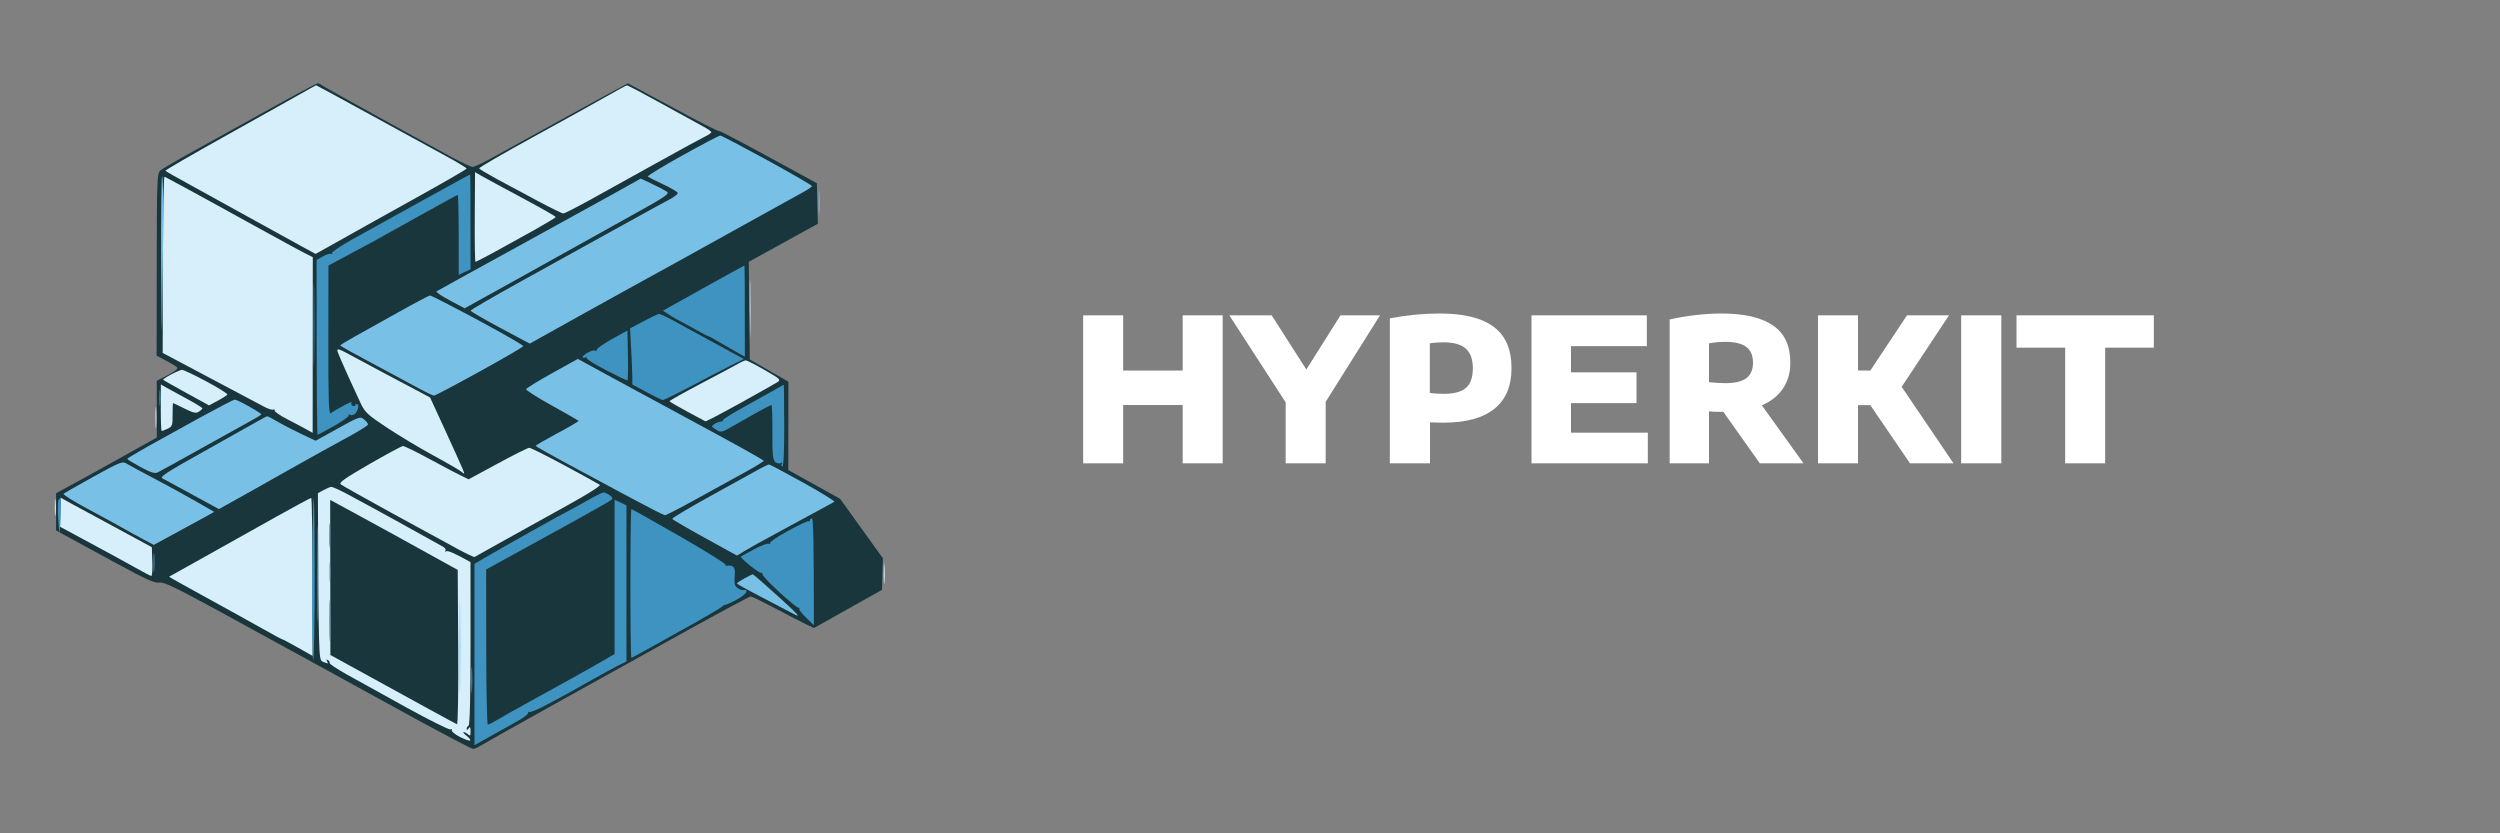 <svg version="1.2" xmlns="http://www.w3.org/2000/svg" viewBox="0 0 1500 500" width="1500" height="500">
	<rect x="0" y="0" width="1500" height="500" fill="#808080" stroke="none"/>
	<style>
		.s0 { opacity: .99;fill: #d9f1fc } 
		.s1 { fill: #19363d } 
		.s2 { fill: #79c0e6 } 
		.s3 { fill: #3f93c0 } 
		.s4 { fill: #ffffff } 
	</style>
	<g id="Background">
		<path id="Path 0" class="s0" d="m449.79 184.98c0 15.64 0.18 22.18 0.38 14.5 0.2-7.67 0.2-20.46 0-28.44-0.2-7.97-0.38-1.69-0.38 13.94zm-356.5 65.81c0 5.83 0.21 8.09 0.45 5.02 0.24-3.07 0.24-7.83 0-10.6-0.24-2.76-0.45-0.25-0.45 5.58zm-60.41 53.54c0 4.6 0.2 6.6 0.46 4.46 0.25-2.14 0.25-5.91 0-8.37-0.26-2.45-0.46-0.7-0.46 3.91zm497.34 39.59c0 5.52 0.2 8.03 0.45 5.58 0.25-2.45 0.25-6.97 0.01-10.04-0.25-3.07-0.45-1.06-0.46 4.46z"/>
		<path id="Path 1" class="s1" d="m162.14 65.19c-14.98 8.33-35.5 19.69-45.59 25.24-10.09 5.56-19.28 10.91-20.4 11.89-1.88 1.65-2.05 6.16-2.11 56.45l-0.06 54.65c9.24 4.76 12.19 6.64 12.51 7.25 0.31 0.62-2.35 2.63-5.93 4.47l-6.51 3.34 0.05 34.02c-23.43 13.15-37.04 20.68-45.35 25.22l-15.1 8.24-0.02 22.31c11.49 6.32 24.69 13.49 36.74 20.02 17.57 9.52 22.55 11.74 25.16 11.26 2.65-0.5 9.04 2.54 34.34 16.29 17.1 9.3 43.34 23.67 58.32 31.93 14.98 8.28 42.28 23.26 60.68 33.3 18.41 10.03 34.12 18.25 34.94 18.27 0.81 0 2.54-0.7 3.84-1.54 1.31-0.86 22.62-12.83 47.37-26.61 24.75-13.78 60.58-33.66 79.63-44.19 19.05-10.52 35.17-19.14 35.82-19.14 0.65 0 7.45 3.33 15.1 7.38 7.65 4.06 15.91 8.32 18.35 9.48l4.44 2.11 40.85-22.93 0.55-18.9-25.67-35.69-31.12-17.29 0.08-52.98-23.17-13.38-0.6-58.56 41.46-22.87-0.6-24.27c-44.98-24.7-58.43-31.66-58.91-31.41-0.49 0.26-12.89-6.05-27.53-14.03-14.66-7.97-26.78-14.51-26.94-14.53-0.17-0.02-16.82 9.06-37.01 20.18-20.18 11.12-40.71 22.42-45.58 25.1-4.89 2.69-9.68 4.89-10.66 4.89-0.98 0-7.11-2.91-13.62-6.47-6.51-3.56-26.23-14.39-43.81-24.07-17.58-9.68-32.5-18.06-33.15-18.62-0.66-0.55-1.72-1-2.37-0.99-0.65 0.02-13.44 6.85-28.42 15.18z"/>
		<path id="Path 2" class="s2" d="m491.17 121.96c0.01 6.75 0.2 9.26 0.43 5.58 0.24-3.68 0.24-9.2 0-12.27-0.24-3.07-0.43-0.05-0.43 6.69z"/>
		<path id="Path 3" fill-rule="evenodd" class="s0" d="m189.67 51.17c0.16-0.02 15.08 8.09 33.15 18 18.07 9.92 38.33 21.01 45.02 24.63 6.68 3.63 12.14 6.93 12.12 7.34-0.03 0.41-12.68 7.76-28.15 16.34-15.45 8.58-35.82 19.93-62.44 34.87l-8.29-4.49c-4.55-2.47-18.41-10.11-30.78-16.97-12.38-6.87-28.84-15.95-36.59-20.19-7.75-4.23-14.26-7.94-14.47-8.25-0.21-0.31 15.71-9.54 35.4-20.52 19.68-10.97 40.05-22.37 45.26-25.34 5.21-2.95 9.6-5.4 9.77-5.42zm186.5 0.06c0.48-0.06 10.07 5.01 21.31 11.24 11.24 6.24 22.42 12.38 24.85 13.66 2.44 1.29 4.44 2.71 4.44 3.17 0.02 0.46-1.71 1.66-3.83 2.67-2.12 1-15.3 8.2-29.31 15.99-14.01 7.8-31.98 17.77-39.96 22.16-7.98 4.39-15.04 7.98-15.69 7.98-0.65 0-7.45-3.34-15.1-7.41-7.65-4.07-18.64-9.97-24.43-13.1-5.78-3.14-10.7-6.08-10.95-6.54-0.24-0.46 14.35-8.93 32.42-18.83 18.07-9.89 37.92-20.9 44.11-24.45 6.19-3.55 11.65-6.5 12.14-6.54zm-91.14 52.07l3.68 2.13c2.02 1.18 12.96 7.09 24.3 13.15 11.34 6.06 20.54 11.31 20.45 11.66-0.11 0.36-5.93 3.86-12.94 7.8-7.01 3.92-17.66 9.82-23.69 13.1-6.03 3.28-11.22 5.96-11.54 5.96-0.32 0-0.53-12.1-0.43-26.9zm-186.36 2.67c0.44 0.21 5.84 3.09 12 6.43 6.17 3.32 24.81 13.55 41.41 22.74 16.61 9.19 31.41 17.25 35.59 19.17l-0.07 105.4-3.85-2.15c-2.12-1.18-7.3-3.94-11.54-6.11-4.23-2.18-7.57-4.46-7.4-5.1 0.16-0.62-0.24-0.89-0.89-0.58-0.65 0.3-3.19-0.52-5.63-1.83-2.44-1.3-6.3-3.36-8.58-4.57-2.27-1.2-14.93-7.92-52.1-27.62l0.14-53.08c0.07-29.19 0.49-52.9 0.92-52.7zm114.09 108.39c6.03 3.28 18.69 10.05 45.3 24.13l9.11 19.81c5.02 10.9 9.72 21.32 10.46 23.16 1.28 3.19 1.24 3.26-0.83 1.54-1.2-0.98-8.82-5.41-16.97-9.83-8.13-4.43-20.6-11.9-27.68-16.61-11.65-7.73-13.18-9.15-15.79-14.69-1.6-3.38-5.18-11.15-7.97-17.29-2.79-6.13-5.41-12.29-5.82-13.66-0.68-2.23 0.5-1.83 10.19 3.44zm234.75 1.87c0.65-0.01 5.72 2.58 11.25 5.76 9.43 5.41 9.91 5.88 7.7 7.3-1.3 0.83-11.43 6.53-22.5 12.67-11.07 6.13-20.39 11.01-20.72 10.83-0.32-0.18-5.27-2.83-10.98-5.9-5.71-3.07-10.47-5.85-10.55-6.16-0.09-0.31 8.31-5.03 18.67-10.48 10.37-5.45 20.44-10.83 22.4-11.96 1.95-1.13 4.08-2.05 4.73-2.06zm-338.36 5.67c0.82-0.06 7.35 3.03 14.51 6.86 7.16 3.83 12.89 7.41 12.73 7.94-0.17 0.54-2.69 2.22-10.95 6.53l-13.62-7.46c-7.49-4.11-13.75-7.68-13.92-7.93-0.16-0.26 1.97-1.68 4.74-3.15 2.77-1.47 5.7-2.73 6.51-2.79zm-12.63 8.76l2.62 1.53c1.44 0.85 7.07 3.91 12.5 6.82 5.45 2.91 9.84 5.62 9.78 6.03-0.07 0.4-1.05 1.31-2.2 2.02-1.68 1.04-3.31 0.66-8.59-1.98-3.57-1.79-6.64-3.26-6.8-3.24-0.17 0.02-0.29 3.16-0.27 7 0.04 6.36-0.22 7.09-2.96 8.37-1.64 0.75-3.25 1.39-3.58 1.39-0.32 0-0.57-6.29-0.55-13.98zm145.26 36.96c0.81-0.05 8.27 3.6 16.57 8.12 8.3 4.5 16.83 9.02 22.8 11.86l17.46-9.46c9.61-5.19 18.13-9.46 18.95-9.48 0.82-0.01 10.41 4.79 21.31 10.66 10.91 5.87 20.37 11.08 21.02 11.58 0.7 0.54-7.15 5.51-18.94 12.01-11.08 6.1-28.13 15.56-37.9 21.03-9.76 5.48-18.03 10.08-18.35 10.26-0.33 0.17-5.13-2.14-10.66-5.12-5.54-2.99-23.12-12.58-39.07-21.32-15.96-8.75-29.7-16.48-30.54-17.19-1.21-1.01 2.49-3.61 17.17-12.08 10.28-5.92 19.36-10.82 20.18-10.87zm-42.93 24.5c0.65 0 4.38 1.65 8.29 3.68 3.91 2.03 18.3 9.86 31.97 17.4 13.68 7.54 25.8 14.28 26.94 14.97 1.14 0.69 1.67 1.72 1.18 2.27-0.49 0.56-0.22 0.7 0.6 0.28 0.81-0.4 4.4 0.9 14.47 6.52l0.02 48.79c0 31.44-0.41 49-1.17 49.36-0.65 0.3-1.17 1.18-1.16 1.95q0.01 1.4 1.16-0.28c0.89-1.28 1.16-0.9 1.18 1.68 0.04 2.69-0.25 3.06-1.45 1.93-0.83-0.77-2.04-1.42-2.69-1.43-0.65-0.01 0.14 1 1.77 2.25 1.63 1.25 2.56 2.52 2.08 2.82-0.49 0.31-3.3-0.7-6.22-2.23-2.94-1.54-5.07-3.29-4.74-3.9 0.32-0.62-0.07-0.87-0.88-0.56-0.82 0.31-12.67-5.6-26.35-13.14-13.68-7.53-29.77-16.44-35.76-19.8-5.99-3.35-10.66-6.48-10.36-6.93 0.29-0.46-0.13-1.22-0.94-1.68q-1.45-0.83-0.59 0.56c0.49 0.77 0.6 1.39 0.28 1.39-0.33 0-1.65-0.5-2.96-1.11-2.31-1.09-2.36-2.33-2.78-100.99l3.46-1.89c1.91-1.05 4-1.91 4.65-1.91zm-162.52 6.47l6.66 3.66c3.67 2.01 15.98 8.7 48.11 26.06l0.29 8.65c0.17 4.75-0.1 8.63-0.59 8.61-0.48-0.01-5.15-2.44-10.36-5.41-5.21-2.96-17.33-9.59-44.4-24.11zm150.38 0.18c0.48-0.01 0.89 21.31 0.89 94.79l-8.88-5.02c-4.88-2.77-9.14-5.02-9.48-5.02-0.32 0-5.79-2.94-12.13-6.54-6.35-3.59-21.54-11.99-33.75-18.68-12.21-6.68-22.06-12.21-21.91-12.28 0.17-0.08 10.16-5.65 22.21-12.4 12.05-6.75 30.96-17.35 42.03-23.55 11.07-6.2 20.53-11.28 21.02-11.3z"/>
		<path id="Path 4" class="s1" d="m385.93 126.07c-4.55 2.52-24.27 13.46-43.81 24.32-19.53 10.88-40.72 22.6-47.07 26.06-6.34 3.47-11.27 6.56-10.95 6.86 0.32 0.3 8.46-3.78 18.06-9.07 9.6-5.3 31.58-17.51 48.84-27.12 17.27-9.63 34.45-19.1 38.19-21.05 3.74-1.95 6.81-3.8 6.81-4.11 0-0.3-0.4-0.53-0.89-0.51-0.48 0.02-4.62 2.11-9.18 4.62zm-257.65 139.31c-11.98 6.8-24.99 14.04-28.9 16.09l-7.1 3.74c-11.93-6.79-15.93-8.77-16.58-8.77-0.65-0.01-0.12 0.68 1.18 1.53 1.3 0.86 9.17 5.13 17.47 9.49 8.3 4.37 15.37 7.69 15.69 7.39 0.32-0.31-3.01-2.4-7.4-4.64-7.56-3.85-7.87-4.16-5.63-5.66 1.3-0.87 13.56-7.8 27.24-15.39 13.67-7.59 25.67-14.3 26.64-14.9 0.97-0.62 1.2-1.14 0.48-1.17-0.69-0.04-11.09 5.5-23.09 12.29zm316.86 19.57c-5.21 2.82-16.79 9.22-25.74 14.21-8.95 4.99-16.04 9.33-15.73 9.63 0.3 0.3 11.36-5.42 24.56-12.73 13.2-7.3 25.08-13.96 26.38-14.79 1.31-0.82 1.84-1.48 1.19-1.47-0.65 0.01-5.45 2.34-10.66 5.15z"/>
		<path id="Path 5" class="s2" d="m409.38 93.29c-11.84 6.57-21.17 12.27-20.72 12.66 0.46 0.38 4.69 2.52 9.41 4.74 4.73 2.21 8.59 4.53 8.59 5.14 0 0.61-2 2.21-4.44 3.56-2.44 1.34-6.04 3.28-8 4.31-1.95 1.04-13.93 7.64-26.64 14.68-12.69 7.05-37.06 20.54-54.15 29.98-17.07 9.45-31.07 17.56-31.08 18.02-0.01 0.45 7.97 5.09 17.74 10.31l17.76 9.48c19.73-11.05 39.31-21.91 56.24-31.27 16.94-9.35 33.73-18.6 37.3-20.56 3.59-1.95 19.58-10.82 35.53-19.71 15.96-8.87 31.54-17.5 34.63-19.15 3.09-1.65 5.63-3.38 5.64-3.83 0-0.46-12.12-7.48-26.94-15.6-14.83-8.1-27.48-14.74-28.13-14.73-0.66 0.01-10.89 5.4-22.74 11.97zm-312.7 66.32c0.15 29.6 0.42 45.28 0.59 34.85 0.18-10.43 0.46-34.64 0.63-53.81 0.17-19.18-0.11-34.86-0.59-34.86-0.49 0-0.77 24.22-0.63 53.82zm271.35-43.29c-9.03 5.04-36.41 20.12-60.84 33.51-24.41 13.39-44.81 24.65-45.29 25-0.49 0.37 3.11 2.8 7.99 5.41l8.88 4.74c22.49-12.42 39.94-22.14 53.29-29.59 13.35-7.45 34.6-19.27 47.21-26.28 20.76-11.52 22.72-12.87 20.72-14.21-1.22-0.81-5.21-2.9-8.87-4.62l-6.64-3.14zm-128.94 70.98c-9.77 5.49-21.63 12.1-26.36 14.7-4.73 2.61-8.59 4.99-8.57 5.29 0.02 0.31 8.95 5.3 19.86 11.08 10.89 5.78 23.28 12.43 27.5 14.76 4.24 2.33 8.23 4.24 8.88 4.24 0.66 0 12.91-6.47 27.24-14.38 14.33-7.89 26.17-14.79 26.3-15.31 0.14-0.51-12.12-7.57-27.24-15.68-15.11-8.11-28.01-14.72-28.66-14.7-0.65 0.02-9.18 4.52-18.95 10zm92.25 36.56c-8.46 4.69-15.51 9.03-15.67 9.64-0.17 0.61 6.78 5.03 15.44 9.82 8.65 4.78 15.88 8.92 16.03 9.2 0.17 0.28-5.59 3.65-12.78 7.47-7.18 3.84-13.02 7.23-12.97 7.53 0.06 0.31 8.74 5.21 19.29 10.9 10.56 5.69 27.72 14.9 38.14 20.49 10.42 5.6 19.47 10.19 20.13 10.22 0.65 0.04 8.91-4.21 18.35-9.43 9.45-5.21 22.6-12.46 29.23-16.09 6.65-3.63 11.92-6.85 11.72-7.17-0.21-0.3-5.9-3.62-12.66-7.37-6.76-3.75-23.22-12.71-36.58-19.92-13.34-7.22-31.2-16.86-39.67-21.46-8.46-4.59-17.01-9.26-19-10.36l-3.63-2zm-211.41 26.74c-10.83 5.93-25.06 13.81-31.62 17.49-6.56 3.68-11.94 6.93-11.95 7.25-0.01 0.3 3.56 2.49 7.94 4.86 6.32 3.41 8.47 4.08 10.34 3.22 1.3-0.6 13.56-7.36 27.24-15.02 13.67-7.66 27.12-15.14 29.88-16.61 2.77-1.47 5.02-2.92 5.02-3.22-0.01-0.31-3.34-2.43-7.4-4.73-4.05-2.29-7.91-4.13-8.56-4.1-0.65 0.04-10.05 4.92-20.89 10.86zm33.32 2.9c-3.57 2.05-18.08 10.19-32.2 18.09-20.5 11.43-25.3 14.54-23.69 15.37 1.11 0.57 9.22 4.96 18 9.77l15.99 8.73c14.68-8.16 28.81-16.1 40.85-22.92 12.05-6.81 27.91-15.61 35.24-19.56 7.33-3.94 13.34-7.66 13.36-8.28 0.02-0.61-1.06-1.99-2.38-3.07-2.32-1.89-2.83-1.71-15.73 5.44l-13.32 7.38c-11.92-5.57-18.32-8.87-21.91-10.94-3.57-2.06-6.77-3.76-7.1-3.76-0.32 0-3.52 1.68-7.11 3.75zm-97.15 32.5c-9.42 5.21-17.5 9.83-17.98 10.27-0.48 0.45 5.65 4.3 13.62 8.57 7.97 4.26 17.68 9.57 21.59 11.79 3.9 2.22 9.77 5.44 13.02 7.17l5.92 3.13c21.12-11.42 29.26-15.87 31.75-17.27l4.51-2.54c-15.25-8.84-26.61-15.05-35.07-19.51-8.47-4.45-16.49-8.77-17.82-9.6-2.21-1.34-4.09-0.57-19.54 7.99zm399.69-4.69c-2.6 1.44-15.55 8.59-28.77 15.89-13.23 7.29-23.88 13.64-23.68 14.11 0.19 0.45 9.01 5.6 19.6 11.43l19.24 10.6c5.04-3.26 17.97-10.38 31.97-17.91 14.01-7.54 25.89-13.99 26.42-14.35 0.53-0.36-7.87-5.54-18.65-11.52-10.79-5.99-20.02-10.88-20.5-10.87-0.49 0-3.02 1.19-5.63 2.62zm-265.28 63.18c0 26.07 0.15 36.61 0.34 23.42 0.19-13.19 0.19-34.52 0-47.4-0.19-12.88-0.34-2.1-0.34 23.98zm256.12 2.55c-2.44 1.35-4.45 2.71-4.49 3.03-0.03 0.3 6.49 3.93 14.5 8.07 8 4.14 16.95 8.82 19.88 10.4 4.29 2.31 2.46 0.25-9.48-10.58-8.13-7.39-15.06-13.42-15.39-13.4-0.32 0.01-2.58 1.13-5.02 2.48z"/>
		<path id="Path 6" class="s3" d="m266.34 113.22c-8.47 4.68-21.53 11.9-29.01 16.03-7.48 4.14-19.34 10.71-26.34 14.61-6.99 3.91-12.32 7.56-11.84 8.12 0.49 0.56 0.35 0.71-0.3 0.33-0.66-0.36-2.92 0.3-5.04 1.5l-3.85 2.17c0 81.26 0.28 104.85 0.6 104.85 0.32 0 4.82-2.39 9.98-5.3 5.17-2.91 9.08-5.8 8.69-6.41-0.38-0.62-0.21-0.75 0.38-0.32 0.59 0.45 1.88 0.38 2.85-0.13 0.97-0.52 2.05-2.21 2.37-3.75 0.32-1.54 0.19-2.6-0.29-2.36-0.49 0.23-1.07 0.04-1.3-0.41-0.21-0.46-0.21-0.22 0 0.55 0.24 0.82-0.33 1.16-1.37 0.84-1.04-0.32-1.41-1.12-0.89-1.92 0.49-0.75-1.77 0.09-5.03 1.86-3.26 1.78-6.61 3.77-7.45 4.43-1.25 0.98-1.53-7.07-1.48-43.69l0.05-44.89c19.73-10.62 26.52-14.27 27.83-14.96 1.3-0.7 12.89-7.16 25.75-14.34 12.86-7.2 23.66-13.08 23.98-13.08 0.32 0 0.59 10.78 0.59 23.98v23.98l7.11-3.35c0.04-44.08-0.09-56.87-0.27-56.87-0.18 0.01-7.25 3.85-15.72 8.53zm-78.21 81.8c0 22.39 0.17 31.42 0.35 20.08 0.19-11.36 0.19-29.67 0-40.71-0.18-11.05-0.35-1.77-0.35 20.63zm233.9-22.15l-24.25 13.54c4.58 3.13 7.24 4.7 8.86 5.49 1.63 0.8 6.28 3.33 10.37 5.63 4.07 2.3 7.68 4.18 8 4.18 0.32 0 3.39 1.66 6.81 3.71 3.42 2.03 8.22 4.79 10.66 6.13l4.44 2.43c0.04-42.36-0.1-54.65-0.29-54.65-0.19 0-11.26 6.09-24.6 13.54zm-35.89 19.86l-8.09 4.32c0.99 17.88 1.3 25.45 1.32 28.36l0.05 5.3c13.31 7.23 17.7 9.32 18.36 9.32 0.65-0.02 8.64-3.96 17.76-8.79 9.12-4.83 19.77-10.36 23.68-12.29l7.1-3.53c-24.77-13.45-35.97-19.56-40.85-22.26-4.89-2.7-9.41-4.86-10.06-4.82-0.65 0.04-4.82 2.02-9.27 4.39zm-18.99 10.73c-5.11 2.84-9.22 5.74-9.14 6.44 0.09 0.71-0.25 0.93-0.75 0.48-0.51-0.45-2.49 0.03-4.4 1.08-1.9 1.04-3.37 2.28-3.25 2.77 0.11 0.48 0.74 0.61 1.39 0.31 0.65-0.3 1.19-0.06 1.19 0.56 0 0.61 5.33 3.88 11.84 7.25 6.51 3.37 12.1 6.01 12.42 5.85 0.32-0.15 0.46-6.93 0.3-15.08l-0.29-14.8zm97.53 30.52c-2.94 1.69-11.12 6.26-18.2 10.15-7.09 3.89-12.82 7.48-12.73 7.98 0.07 0.5-0.54 0.9-1.34 0.89-0.82-0.02-2.48 0.61-3.68 1.39-2.09 1.34-2.04 1.51 0.88 3.37 3.05 1.92 3.2 1.88 11.09-2.67 4.39-2.53 11.04-6.3 14.8-8.36 3.74-2.07 7.07-3.75 7.4-3.75 0.32 0 0.57 7.39 0.53 16.45-0.03 13.53 0.27 16.7 1.78 17.85 1 0.76 2.48 1.01 3.3 0.55q1.46-0.83 0.59 0.56c-0.48 0.76-0.34 1.4 0.31 1.4 0.75 0 1.16-8.89 1.13-24.54-0.04-13.5-0.18-24.49-0.3-24.45-0.13 0.06-2.64 1.48-5.56 3.18zm-369.07 5.1c0.01 4.29 0.23 5.8 0.48 3.34 0.26-2.45 0.26-5.97 0-7.81-0.26-1.84-0.48 0.17-0.48 4.47zm255.94 61.7c-5.19 2.95-9.99 5.59-10.66 5.85-0.68 0.26-10.53 5.69-21.91 12.06-11.37 6.38-23.74 13.41-27.47 15.62l-6.81 4.03-0.01 108.75c14.22-7.97 21.65-12.11 25.68-14.34 4.08-2.25 6.98-4.56 6.53-5.18-0.44-0.61-0.29-0.77 0.37-0.34 0.63 0.42 5.43-1.52 10.64-4.32 5.21-2.8 11.07-5.96 13.03-7.01 1.95-1.08 8.88-4.96 15.39-8.63 6.51-3.67 13.57-7.5 15.69-8.52l3.85-1.85v-93.69l-7.11-3.35v92.58c-10.56 6.12-18.41 10.55-24.27 13.8-5.86 3.23-17.33 9.55-25.46 14.04-8.15 4.48-17.21 9.58-20.13 11.32-2.94 1.74-5.73 3.18-6.22 3.19-0.49 0.02-0.91-20.92-0.94-46.53l-0.05-46.57c27.15-14.86 43.82-24.04 54.57-29.99 10.74-5.95 20.07-11.3 20.73-11.88 0.77-0.7 0.36-1.63-1.19-2.71-1.3-0.9-2.92-1.65-3.6-1.67-0.67-0.03-5.47 2.38-10.65 5.34zm-316.33-0.94c-0.49 0.61-0.66 5.34-0.35 10.52 0.31 5.16 0.71 9.31 0.89 9.21 0.18-0.11 0.45-4.84 0.59-10.5 0.15-5.68 0.16-10.32 0.03-10.32-0.13 0-0.65 0.49-1.16 1.09zm152.1 47.43c-0.18 26.68 0.07 48.52 0.57 48.52 0.49 0 0.89-21.84 0.89-48.52 0-26.69-0.26-48.52-0.57-48.52-0.32 0-0.71 21.83-0.89 48.52zm190.92 2.78c0 24.54 0.26 44.62 0.59 44.62 0.32 0 4.45-2.2 9.17-4.87 4.72-2.68 16.31-9.14 25.76-14.36 9.44-5.23 18.09-10.32 19.24-11.31 1.14-0.99 2.07-1.56 2.07-1.25 0 0.3 2.8-0.9 6.22-2.7 3.41-1.78 6.35-4.04 6.51-5.02 0.17-1.03-0.31-1.52-1.18-1.18-0.82 0.32-2.55-0.13-3.85-1.01-1.93-1.32-2.3-2.63-1.97-7.01 0.32-4.1-0.03-5.59-1.48-6.22-1.03-0.47-2.41-0.59-3.06-0.28-0.65 0.3-1.06 0.03-0.89-0.6 0.15-0.64-12.36-8.42-27.83-17.29-15.47-8.88-28.39-16.13-28.71-16.13-0.33 0-0.59 20.08-0.59 44.61zm107.75-37.92c0 0.62-0.4 0.89-0.89 0.62-0.5-0.27-6.09 2.36-12.44 5.85-6.36 3.49-11.16 6.82-10.66 7.37 0.5 0.56 0.24 0.68-0.58 0.28-0.82-0.41-4.82 1.06-8.88 3.26-4.08 2.2-7.67 4.2-7.99 4.45-0.34 0.25 2.03 2.59 5.26 5.2 3.23 2.62 6.29 4.63 6.81 4.48 0.52-0.15 0.96 0.35 0.97 1.12 0.02 0.76 4.55 5.53 10.07 10.59 5.52 5.06 10.57 9.2 11.22 9.2 0.66 0 0.98 0.37 0.73 0.84-0.25 0.46 1.61 2.85 4.14 5.3l4.58 4.46c0.02-52.71-0.4-64.13-1.16-64.13-0.65 0-1.18 0.5-1.18 1.11zm-393.89 25.66c0 5.2 0.2 7.21 0.45 4.46 0.24-2.77 0.24-7.03 0-9.48-0.25-2.46-0.45-0.2-0.45 5.02zm190.67 70.26c0 7.05 0.19 9.82 0.43 6.14 0.22-3.68 0.22-9.46 0-12.83-0.24-3.38-0.43-0.37-0.43 6.69z"/>
		<path id="Path 7" class="s1" d="m198.17 346.48l0.06 46.52c58.09 31.98 75.42 41.39 75.97 41.55 0.56 0.15 0.89-20.62 0.72-46.16l-0.29-46.44c-31.2-17.3-48.42-26.75-58.39-32.16l-18.13-9.85z"/>
		<path id="Path 8" class="s2" d="m197.48 342.81c0 5.52 0.21 8.03 0.45 5.57 0.25-2.45 0.25-6.97 0.02-10.03-0.25-3.07-0.45-1.06-0.47 4.46zm78.29 44.61c0 25.15 0.15 35.69 0.34 23.42 0.19-12.26 0.19-32.84 0-45.73-0.19-12.88-0.34-2.84-0.34 22.31z"/>
		<path id="Path 9" class="s3" d="m197.51 321.61c0.01 6.75 0.2 9.26 0.44 5.58 0.23-3.68 0.23-9.2 0-12.27-0.25-3.06-0.44-0.05-0.44 6.69zm0.06 50.75c0 11.35 0.16 15.88 0.39 10.04 0.21-5.83 0.21-15.11 0-20.63-0.23-5.52-0.39-0.75-0.39 10.59z"/>
		<path id="HYPERKIT" class="s4" aria-label="HYPERKIT"  d="m673.9 278h-24v-88.8h24v33.1h35.7v-33.1h24v88.8h-24v-35h-35.7zm130.4-88.8h23.7l-32.6 51.9v36.9h-24v-36.6l-33.8-52.2h25.4l20.8 32.5zm29.6 88.8v-87q15.3-2.9 30-2.9 21.7 0 32.3 8 10.7 7.9 10.7 24.8 0 16.2-10.3 24.4-10.3 8.3-30.5 8.3-1.9 0-5.5-0.1l-2.6-0.1v24.6zm32.4-41.7q9.1 0 13.2-3.5 4.2-3.6 4.2-11.9 0-8.1-4.3-11.8-4.2-3.7-13.3-3.7-4.6 0-8.2 0.6v29.8q4.3 0.5 8.4 0.5zm76.3 5.6v17.7h46.1v18.4h-69.8v-88.8h69.2v18.5h-45.5v15.7h39.3v18.5zm139.5 36.1h-26.2l-21.9-30.9q-1.5 0-3.3 0-1.9-0.1-3-0.1l-2.3-0.2v31.2h-23.6v-86.3q6.8-1.6 15.1-2.6 8.4-1 15.9-1 20.7 0 31 7.2 10.4 7.1 10.4 22.2 0 9.2-4.5 15.7-4.4 6.5-12.6 10zm-56.7-72v23.3q5.4 0.6 9.8 0.6 8.5 0 12.5-2.9 4.1-3 4.1-9.4 0-6.5-4.1-9.5-4.1-3-12.5-3-4.9 0-9.8 0.9zm146.7 72h-26.1l-23.8-34.9h-7.4v34.9h-24v-88.8h24v33.1h7.4l22-33.1h25.2l-28.4 42.9zm28.7 0h-24.1v-88.8h24.1zm62.3 0h-24v-69.4h-29.2v-19.4h82.4v19.4h-29.2z"/>
	</g>
</svg>